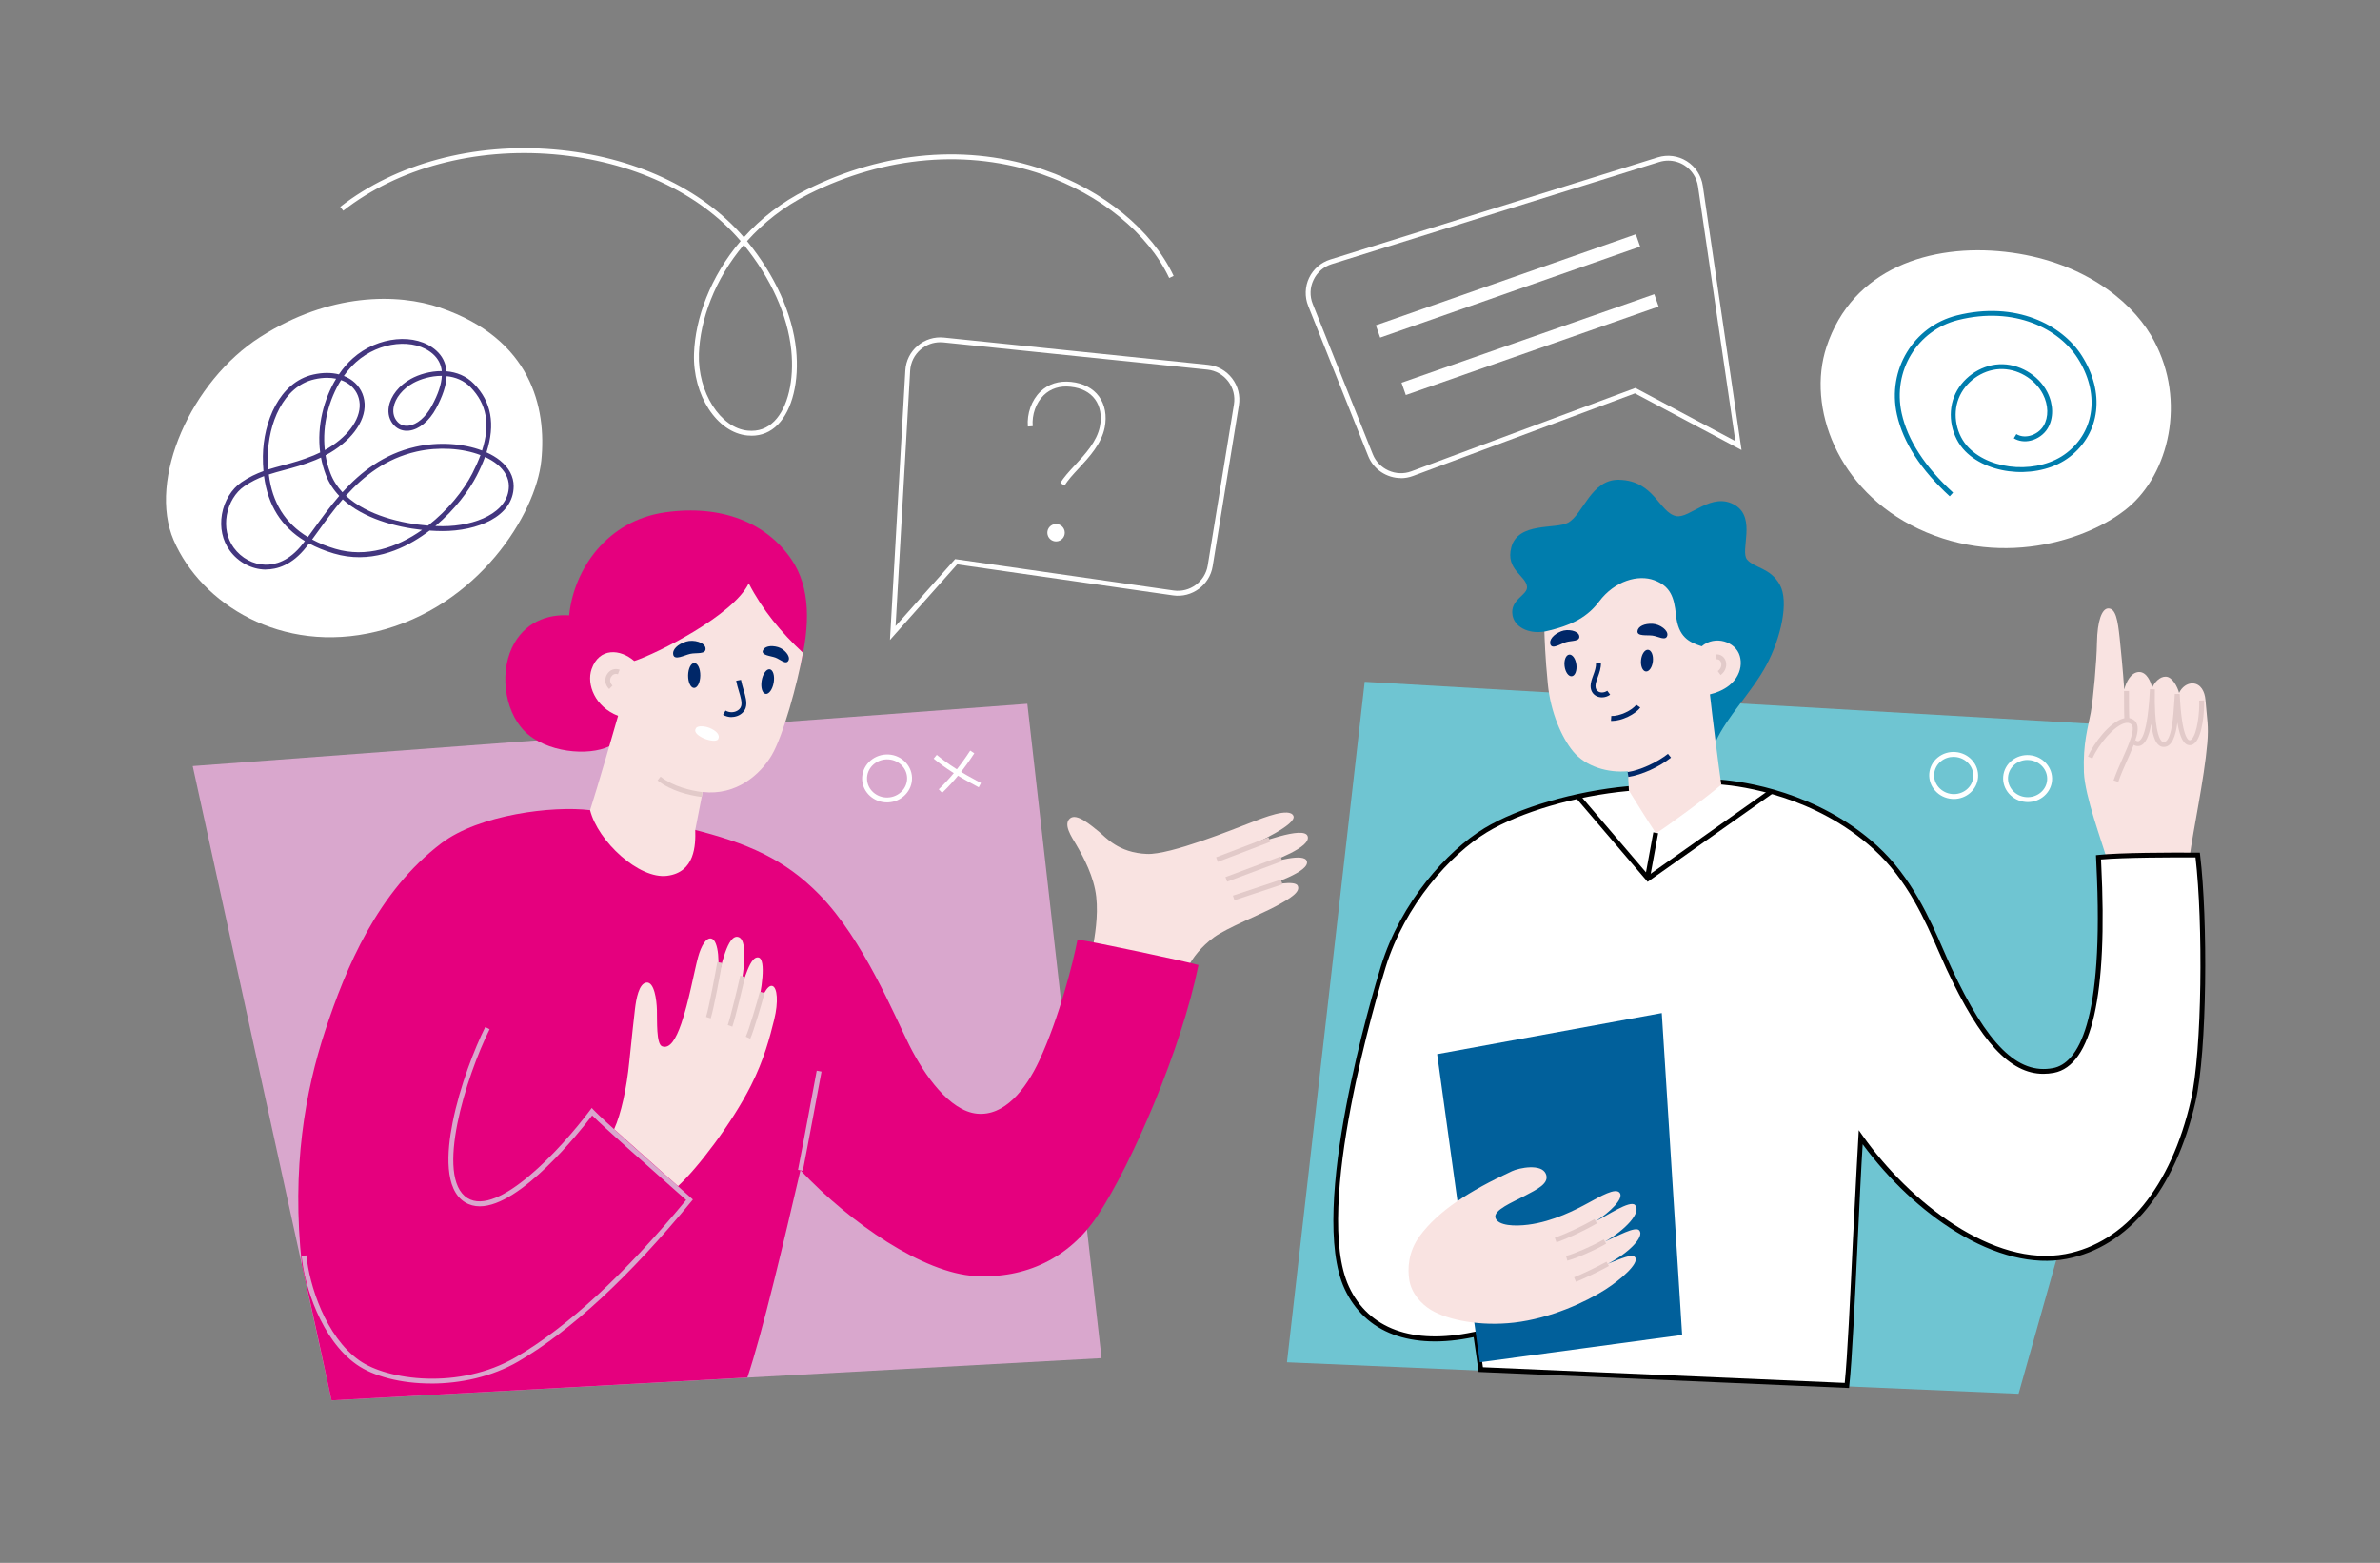 <?xml version="1.0" encoding="UTF-8"?>
<svg id="Layer_2" xmlns="http://www.w3.org/2000/svg" version="1.1" viewBox="0 0 5000 3283.7">
  <rect x="0" y="0" width="5000" height="3283.7" fill="#808080" stroke="none"/>
  <!-- Generator: Adobe Illustrator 29.5.1, SVG Export Plug-In . SVG Version: 2.1.0 Build 141)  -->
  <defs>
    <style>
      .st0 {
        fill: #43367f;
      }

      .st1 {
        fill: #01609b;
      }

      .st2 {
        fill: #e2cac9;
      }

      .st3 {
        fill: #e5007e;
      }

      .st4 {
        fill: #f9e3e1;
      }

      .st5 {
        fill: #d9a7cd;
      }

      .st6 {
        fill: #fff;
      }

      .st7 {
        fill: #6fc5d2;
      }

      .st8 {
        fill: #007dad;
      }

      .st9 {
        fill: #002768;
      }
    </style>
  </defs>
  <polygon class="st5" points="404.9 1609.6 2158.3 1478.7 2314.2 2853.6 696.5 2942.4 404.9 1609.6"/>
  <path class="st6" d="M1863.4,1685.9c-13.2,0-25.7-4.7-35.4-13.3-10.3-9.1-16.3-21.6-16.8-35.1-1-27.7,21.6-51.2,50.5-52.3,13.9-.6,27.3,4.2,37.5,13.3,10.3,9.1,16.3,21.6,16.8,35.1,1,27.7-21.6,51.2-50.5,52.3-.7,0-1.4,0-2.1,0ZM1863.8,1595.5c-.6,0-1.1,0-1.7,0-23.2.9-41.4,19.5-40.6,41.6.4,10.6,5.1,20.5,13.3,27.8,8.3,7.3,19,11.1,30.3,10.7,23.2-.9,41.4-19.5,40.6-41.6-.4-10.6-5.1-20.5-13.3-27.8-7.8-6.9-17.9-10.7-28.6-10.7Z"/>
  <path class="st6" d="M2056.1,1654.2c-43.4-23-69.9-39.9-94.6-60.3l6.5-7.9c24.1,19.9,50.2,36.5,92.9,59.2l-4.8,9.1Z"/>
  <path class="st6" d="M1979.3,1665.8l-7.1-7.4c24.9-24.1,44.6-48.4,66.1-81.3l8.6,5.6c-21.6,33.2-42.4,58.8-67.6,83.1Z"/>
  <path class="st3" d="M1195.7,1293c9.8-97.3,79.7-198.9,201-216.4,119.4-17.2,213.3,22,265.8,98.4,40.4,58.9,40.2,139.9,17.3,228.1-69.3,27.8-355.1,145.9-392.4,160.7-37.4,24.5-126,21.4-177-19.9-47.8-38.8-62.8-123.7-34.7-183.3,25-53,74.2-70.7,120-67.7Z"/>
  <path class="st4" d="M2296.4,1987.5c3-17.9,11.3-62,6.6-103.4-4.7-42.1-26.2-82.3-42.4-110-9.2-15.6-27.7-42.3-12.5-54.7,13.9-11.3,42.2,13.3,60.4,27.9,14.3,11.5,40.5,44.5,101.3,46.9,49.3,1.9,180.4-51.5,220.6-66.9,23.5-9,79-31.5,86.9-13,7.6,17.6-77.1,57-99.9,66.2,25.1-8.6,121.1-45.9,129.6-24,9.1,23.6-73.2,52.6-95.6,60.9,26.9-7.6,88-25.8,94-8.2,7.6,22.1-76.6,49.2-98.2,56.9,25.5-7.9,73.3-16.7,79-5.3,6.4,12.7-13.3,25.7-46,43.4-31.7,17.1-102.9,45.4-129.6,64.9-26.7,19.5-45.4,43.6-54.7,62.7-27.6-5.6-171.5-36.5-199.6-44.2Z"/>
  <rect class="st2" x="2553.3" y="1777.5" width="117.9" height="10.3" transform="translate(-464.6 1051.5) rotate(-20.9)"/>
  <rect class="st2" x="2572.9" y="1818.6" width="123.7" height="10.3" transform="translate(-472.4 1040.4) rotate(-20.5)"/>
  <rect class="st2" x="2589.1" y="1864.4" width="106.3" height="10.3" transform="translate(-455.1 929.9) rotate(-18.4)"/>
  <path class="st3" d="M1450.7,1741.3c120.3,29.8,198.6,64.4,271.4,139.1,91.8,94.2,156.8,253.1,188.4,316,31.6,62.9,84.5,137.8,142,143.5,57.5,5.7,102.4-50.3,131-111.9,42.2-91,71.7-208.5,80.2-254,34.2,4.8,228.7,46,254.1,53.6-35.8,176.4-139.1,416-211.4,525.6-60,90.9-152.7,133.9-258.3,127.8-107.6-6.2-260.9-109.9-366.5-222.2-33.4,143.4-80.1,342.7-111.5,435.5-1.2,0-873.6,48-873.6,48,0,0-46.1-214.7-62.1-283.9-22.7-204.7,7.5-367.2,48.6-492.5,43.9-133.5,110.2-292.3,244.1-394.1,79.2-60.2,233.7-79.2,312.6-69.6,78.9,9.6,170.8,29.2,211,39.1Z"/>
  <path class="st5" d="M905.7,2906.9c-63.1,0-121-14.9-156.7-40-73.9-52.1-109.5-165-115.4-228.2l10.2-1c5.7,61.3,40,170.6,111.1,220.7,58.6,41.4,209.5,62.7,328.9-6.9,108.6-63.3,228.9-174.4,357.7-330.2-7.9-7-19.4-17.2-33.2-29.4-52.6-46.6-138.5-122.6-164.2-148.2-27,35.3-150.8,190.9-236.2,190.9-11.2,0-21.7-2.7-31.2-8.6-43.4-27-38.1-105.5-26-166.7,15.3-77.5,46.6-157,68.7-201.4l9.2,4.6c-49.3,99-115.8,311.6-46.5,354.8,64.2,39.9,196.4-103.2,257.4-184.5l3.7-4.9,4.2,4.5c18.4,19.6,111.9,102.4,167.8,151.9l40.5,36-3.1,3.8c-130.8,158.8-253.1,272-363.6,336.4-55.6,32.4-121.9,46.5-183.3,46.5Z"/>
  <path class="st4" d="M1290.3,2372.3c14.4-32,26.2-85.1,31.8-141.9,5.7-56.8,9.4-88.3,11.8-109.7,2.5-21.5,8.3-54.6,24.4-56.2,16.1-1.6,21.2,35.5,21.8,57.8.6,22.3-1.6,71.2,10.8,76.1,16.3,6.4,29.3-15.6,40.3-47.4,15.9-45.8,27.3-110.5,35.3-139.9,6.8-24.9,17.4-41.4,27.7-39.2,16,3.4,18.8,55.2,11.3,93.8,9.8-34.7,22.7-103.6,45.6-97,24,6.8,8.4,95.6.3,125.1,13.1-38.7,25-85.8,42.1-82.1,16.9,3.6,6.2,71.6-3,107.4,9.7-22.7,21-51,32.3-47.4,10.2,3.2,12.9,33.4,3.7,70.5-9.2,37.1-21.2,84-48.8,138.6-40.3,79.9-113.1,174.8-153.3,211.4-19.1-16.9-120.5-107.3-134.3-119.9Z"/>
  <path class="st2" d="M1493.1,2139.7l-9.8-3.1c6.4-20.4,20.8-98.3,23.6-115.1l10.1,1.7c-2.9,17.6-17.2,95.3-23.9,116.5Z"/>
  <path class="st2" d="M1538.6,2157.2l-9.7-3.4c5.9-16.8,22.3-85.6,26.2-103.7l10,2.2c-3.4,15.7-20.2,86.6-26.6,104.9Z"/>
  <path class="st2" d="M1576.1,2182.4l-9.3-4.3c6.2-13.4,24.1-73.1,29.4-94.3l10,2.5c-5.4,21.3-23.4,81.8-30.1,96.1Z"/>
  <path class="st4" d="M1572.9,1225.5c29.2,56.5,68.5,103.7,114.1,146.1-12.1,65.8-41.7,174.3-65.6,214.9-24,40.5-74.3,85.7-145.2,77.5-3.3,15.9-12.8,65.6-15.6,79.9.9,31.5-.3,88.8-59.1,96.2-59.2,7.5-145.3-72.5-161.8-137.8,14.9-46,52.4-175.7,58.8-198.3-48.3-18.6-66.8-66-55.6-98.2,15.9-45.8,60.5-42.5,89.5-17,46.5-15,208.5-95.9,240.6-163.2Z"/>
  <path class="st2" d="M1279.9,1447.9c-10.4-9.9-9.8-22.9-4.5-31.4,5.8-9.3,16.4-13.1,26.4-9.4l-3.6,9.6c-6.5-2.4-11.6,1.1-14.2,5.2-2.9,4.6-3.8,12.2,2.8,18.5l-7.1,7.5Z"/>
  <ellipse class="st9" cx="1458.3" cy="1419.1" rx="26.2" ry="12.8" transform="translate(21.6 2860.1) rotate(-89.3)"/>
  <ellipse class="st9" cx="1613.3" cy="1432.7" rx="26.2" ry="12.8" transform="translate(-73.6 2778) rotate(-80.2)"/>
  <path class="st9" d="M1414.4,1375.9c3.1,12.1,23,.8,35.7-2.1,12.7-3,33.6,2,32.1-11.9-1.3-12.1-24.8-18.8-40.7-13.9-18.1,5.5-29.8,17.1-27,27.9Z"/>
  <path class="st9" d="M1602.6,1367c-3.3,9.9,15.8,10.9,26.1,14.5s22.8,16.5,27.9,6.1c4.5-9.1-9-24.3-22.4-28.1-15.2-4.3-28.7-1.3-31.5,7.5Z"/>
  <path class="st9" d="M1536.9,1506.7c-6.2,0-12.4-1.6-17.9-4.8l5.2-8.9c6.6,3.8,14.7,4.5,21.8,1.7,5.6-2.2,9.6-6.1,11-10.9,2.4-7.7-1.1-19.6-4.9-32.2-2.1-7-4.2-14.2-5.5-21.3l10.1-1.9c1.2,6.6,3.3,13.5,5.2,20.2,4.2,14.1,8.1,27.4,4.8,38.1-2.4,7.7-8.6,14.1-17.1,17.4-4.1,1.6-8.4,2.4-12.8,2.4Z"/>
  <path class="st6" d="M1462.4,1529.6c4.6-5.9,20.4-3.5,28.7,0,12.3,5.3,22.9,13.9,17.5,23.5-3.8,6.7-23.7,1.9-33.8-3.5-10.1-5.4-18.2-12.5-12.3-20.1Z"/>
  <path class="st5" d="M1686.6,2459.9l-10.1-2c9.4-46.9,36.2-191.7,39.3-208.3l10.1,1.9c-3.1,16.6-29.9,161.4-39.3,208.5Z"/>
  <path class="st2" d="M1474.4,1674.5c-26.6-3.5-64.2-12.3-93-34.7l6.3-8.1c26.9,21,62.7,29.3,88,32.6l-1.3,10.2Z"/>
  <path class="st6" d="M925.6,646.8c190,65.4,223.1,209.1,211.6,321.1-11.6,112-132.3,307.2-346.4,359.1-200.3,48.6-368.3-58.8-425.8-191.6-55.5-128.2,36.9-334.8,181.4-427.1,145.8-93.2,288.2-92.8,379.2-61.6Z"/>
  <path class="st0" d="M558.8,1196.7c-.5,0-.9,0-1.4,0-28.9-.5-56.8-15.4-74.7-39.9-15.4-21.2-21.2-48.3-16.4-76.4,4.8-27.9,20.2-53,41-67.2,15.9-10.9,31-17.9,46.2-23.4-.9-10-1.3-20.4-1.2-31.3.8-71.5,34.3-155.6,106-171.6,19.4-4.3,37.7-4.4,53.7-.3,8.8-13,18.6-24.4,29.1-33.7,52.4-46.8,132.7-54.4,175.2-16.5,13.1,11.7,20.3,26.3,21.7,43.7,20.7,1.8,41.4,9.5,57.8,26.4,36.5,37.5,45.2,84.9,26.2,143.9,10.7,4.8,20.2,10.5,28.4,17,18.9,15.2,28.8,33.9,28.7,54.2-.4,64.7-77.6,94.2-149.2,94.2-8.4,0-17.7-.3-27.5-1-5.2,4-10.5,7.8-16,11.5-43,29.1-110,59-185.2,36.6-19.2-5.7-36.4-12.7-51.9-21.1-1.9,2.5-3.8,5-5.7,7.4-30.3,38.9-62.7,47.3-85,47.3ZM554.8,1000.3c-13.8,5.1-27.3,11.7-41.6,21.4-18.6,12.7-32.3,35.3-36.7,60.5-4.4,25.3.8,49.7,14.6,68.6,16,21.9,40.8,35.3,66.5,35.7,20,.3,49.8-7,78.1-43.4,1.6-2.1,3.2-4.1,4.8-6.3-49.4-29.9-77.8-75.1-85.8-136.5ZM655.8,1133.5c14.5,7.8,30.6,14.3,48.5,19.6,64.7,19.3,129.4-2.3,182.4-39.7-55.4-6-123.2-24.1-166.7-64.3-19,21.9-35.5,44.8-50.8,65.9-4.6,6.3-9,12.5-13.4,18.4ZM564.7,996.8c7.3,59.3,34.4,102.8,82.1,131.6,4.6-6.2,9.3-12.7,14.1-19.4,15.6-21.5,32.4-44.7,51.8-67.1-12.1-12.7-21.8-27.4-28.2-44.3-4.5-11.9-7.9-24.1-10.1-36.3-3.7,1.7-7.4,3.4-11.2,5-24.9,10.3-47,16.2-66.5,21.4-11.1,3-21.6,5.8-31.9,9.2ZM914.6,1105.3c5.4.2,10.6.3,15.5.3,68.8,0,138.6-28.9,138.9-84,.1-17.1-8.5-33-24.8-46.2-7.3-5.9-15.8-11-25.3-15.3-4.6,12.6-10.4,25.7-17.4,39.3-15.5,30.1-45.4,71.2-86.9,105.9ZM726.8,1041.6c44.5,41.3,116.7,58.3,172.3,62.8,41.3-32.1,74.4-73.1,93.2-109.7,6.9-13.5,12.6-26.3,17.1-38.5-37.9-14.5-88-17.8-134.2-7.4-64.6,14.6-111.2,51.5-148.5,92.8ZM683.9,956.5c2.1,12.6,5.4,25.2,10.1,37.5,5.8,15.3,14.6,28.7,25.4,40.3,38.3-42.3,86.4-80.3,153.5-95.5,47.8-10.8,99.9-7.4,139.8,7.8,17.8-55.1,9.7-98-24.1-132.9-14.3-14.7-32.2-21.5-50.3-23.3-.9,19.5-8.3,42-22.1,67.6-14.5,26.8-35.6,44.2-56.6,46.8-12.6,1.5-24-2.6-32.2-11.6-9.3-10.2-13.1-23.9-10.6-38.6,3.8-22.6,21.6-45.1,46.6-58.7,16.2-8.9,40.1-16.4,64.7-16.2-1.5-14.2-7.6-26-18.3-35.6-38.8-34.6-112.8-27-161.6,16.5-9.2,8.2-17.9,18.1-25.8,29.3,6.5,2.6,12.6,5.9,18,10,15.4,11.6,24.5,28.7,25.6,48.1,2.2,38.8-30.7,81.4-82,108.6ZM687.2,793.8c-8.4,0-17.3,1-26.5,3.1-66.3,14.8-97.2,94.2-98,161.7-.1,9.6.2,18.8.9,27.8,9.8-3.1,19.8-5.8,30.3-8.6,20.1-5.4,40.9-11,65.2-21,4.6-1.9,9.1-3.9,13.5-6.1-7.2-55.7,7.7-112.3,33.5-155-6-1.3-12.4-1.9-19-1.9ZM716.5,798.6c-25.1,40-40,93.8-34.1,147.1,45.9-25.3,75.1-63.1,73.2-97.2-.9-16.3-8.6-30.7-21.5-40.5-5.2-4-11.2-7.1-17.6-9.4ZM927.7,789.7c-22.5,0-44.5,6.8-59.5,15-22.3,12.2-38.1,31.9-41.4,51.4-1.9,11.7.9,22,8.1,30,6,6.6,14.1,9.5,23.4,8.3,17.7-2.2,35.9-17.7,48.8-41.5,13.3-24.5,20.3-45.5,21.1-63.2-.2,0-.3,0-.5,0Z"/>
  <path class="st6" d="M4518.4,703.8c75,125.5,42.6,279.6-39.8,355.8-75.8,70-265.8,137.8-448.4,51.4-170.8-80.8-234.6-256-193.1-382,54.4-165.4,219.3-217.4,375.5-199.9,157.7,17.7,260.6,99,305.8,174.7Z"/>
  <path class="st8" d="M4096.2,1042.9c-60.8-55.6-98.2-113.5-111.1-172.1-20.7-93.9,34.7-185.3,126-208.1,124.1-31,221.1,20,262.2,84.3,49.5,77.4,39.4,162.9-25.1,212.9-60.8,47-167.5,41.2-219.6-11.9-28.6-29.2-38.3-76.2-23.4-114.4,14.9-38.1,53.8-66.2,94.7-68.2,40.8-2.1,82.4,21.9,101.1,58.3,13.3,25.9,13.6,55.1.9,76.3-7.5,12.5-20.7,22.1-35.4,25.7-12.9,3.2-25.6,1.4-35.8-4.8l5.4-8.8c7.9,4.8,17.8,6.1,28,3.6,12.1-3,23-10.8,29.1-21,10.9-18.2,10.4-43.6-1.3-66.4-16.9-32.9-54.5-54.7-91.4-52.8-37,1.9-72.2,27.2-85.7,61.7-13.5,34.5-4.8,77,21.1,103.4,48.8,49.8,148.9,55.1,205.9,10.9,60.1-46.5,69.3-126.6,22.8-199.2-39.2-61.2-132-109.6-251-79.9-86,21.5-138,107.5-118.5,195.9,12.5,56.5,48.8,112.5,108,166.7l-6.9,7.6Z"/>
  <g>
    <path class="st6" d="M1869.7,1344.3l32.3-566c1.2-20.3,10.3-38.7,25.8-51.8,15.5-13.2,35.1-19.3,55.3-17.2l554.5,57.2c20.4,2.1,38.4,12.2,50.9,28.5,12.4,16.3,17.5,36.4,14.2,56.6l-55.1,338.4c-6.4,39.3-43.7,66.7-83.1,61l-453.6-65.2-141,158.6ZM1975.2,719.1c-15,0-29.3,5.3-40.9,15.1-13.3,11.3-21.2,27.2-22.2,44.6l-30.6,536.6,125.1-140.7,459.1,66c33.9,4.9,66-18.7,71.5-52.5l55.1-338.4c2.8-17.4-1.5-34.7-12.2-48.7-10.7-14-26.3-22.7-43.8-24.5l-554.5-57.2c-2.2-.2-4.4-.3-6.7-.3Z"/>
    <path class="st6" d="M2236.6,1020.1l-8.9-5.1c6.8-12,18.4-24.4,30.6-37.6,21.6-23.3,46.1-49.7,52.4-81.3,4.4-22,.7-42.3-10.3-57.3-10.8-14.7-28.4-23.8-51.1-26.2-22.6-2.5-42.1,3.7-56.6,17.8-16.2,15.8-25.1,40.7-23.1,65l-10.2.8c-2.2-27.3,7.8-55.4,26.1-73.2,16.8-16.3,39.2-23.4,64.9-20.6,25.6,2.8,45.7,13.3,58.3,30.4,12.7,17.4,17,40.6,12.1,65.4-6.8,34.4-32.4,62-54.9,86.3-11.8,12.7-23,24.7-29.2,35.7Z"/>
    <circle class="st6" cx="2218.8" cy="1118.3" r="18.3" transform="translate(-201.9 558.3) rotate(-13.7)"/>
  </g>
  <polygon class="st7" points="2867 1432.5 4633.5 1534.6 4240.7 2928.4 2703.7 2862.3 2867 1432.5"/>
  <path class="st4" d="M4429.2,1814.7c-14-48.9-49.2-141-51.2-192.2-2.3-61.5,8.9-95,14.3-124.7,5.4-29.6,12.4-107.4,13.1-147.7.8-45.8,10.4-71.2,23.5-71.7,16.3-.6,20.3,26.3,24.1,61.1,2.6,24.4,6.8,67.3,9.7,109.3,3.9-16,14.3-36.3,30.9-36.8,16.5-.4,24.9,20.7,27.8,32.8,5.5-12.1,16.2-23.2,28.3-23.1,14.2.1,25.1,22,28.2,34.2,5.5-11.7,16.7-20.8,29.3-20,16.4,1,24.7,17.3,26.1,34.4,3.3,41.1,7,54.3,3.9,91.1-6.4,75.2-29.8,182.9-37.4,240.4-33.5,5-139,13.9-170.6,12.9Z"/>
  <path class="st2" d="M4450,1642.9l-9.7-3.2c4.7-14.2,11.8-30.1,18.6-45.4,13.4-30.2,28.7-64.5,18.3-72.8-3.5-2.8-7.9-3.5-13.3-2.1-22.5,5.6-55.1,44.5-68.1,74.2l-9.4-4.1c12.3-28.1,46.1-72.8,75-80.1,8.5-2.1,16.2-.7,22.2,4,16.7,13.2,1.9,46.5-15.2,85-6.7,15.1-13.7,30.7-18.2,44.5Z"/>
  <path class="st2" d="M4463.2,1513.9c-.9-14.8-.9-33.8-.9-49.1,0-4.9,0-9.3,0-12.9h10.3c0,3.5,0,7.9,0,12.9,0,14.3,0,34,.9,48.5l-10.3.6Z"/>
  <path class="st2" d="M4545.6,1569.4c-.1,0-.2,0-.3,0-4.4,0-8.3-1.9-11.8-5.4-6.7-6.9-11.4-21.2-14.1-42.8-3.7,19.7-9.1,35.3-17.2,42.2-3.7,3.1-8,4.6-12.4,4.1-3.7-.4-7.1-1.8-10-4.3l6.6-7.9c1.4,1.2,2.9,1.8,4.5,2,1,.1,2.7,0,4.7-1.7,15.7-13.4,19.8-84.3,21.1-107.6l10.3.4c-1.6,80.2,8.1,102.4,14,108.5,2,2,3.5,2.3,4.5,2.3,0,0,0,0,.1,0,16.9,0,20.5-56.7,22.4-87.2.3-5,.6-9.7.9-14h10.3c4.4,92.4,18.1,97.4,21,97.4s0,0,0,0c.5,0,2.1,0,4.4-2.5,11.3-12.1,16.6-55.3,15.5-80.9l10.3-.5c1,22.9-3.3,72.3-18.2,88.4-3.5,3.7-7.4,5.7-11.6,5.8-12.3.3-20.9-14.7-26.2-47.6-3.8,28.1-11.2,51.3-28.7,51.3Z"/>
  <g>
    <path class="st6" d="M3615.6,1643.3c94.8,7.8,224.6,46.5,324.5,137.5,85.8,78.1,123,186.8,154.5,254.3,68.2,146.1,134,230.4,219.5,214.1,124.1-23.6,96.4-399.4,94.6-447.9,44.6-5,160.4-5.2,208.4-4.8,16,132.1,15.1,409.9-9.4,516.7-39.9,174.1-133.4,301.3-267.1,326.7-144.6,27.4-321.2-94.8-431.3-250.5-8.5,122.4-19.3,434.5-29.1,521.7l-769.2-33.3c-4-29.6-6-44.1-10.7-74.4-23.1,4.5-201.9,50.4-270.7-97.4-68.8-147.8,34-536.7,76.7-674.9,42.8-138.2,143.6-243.2,214.7-286.3,75.7-45.9,196.8-78.2,299.5-87.7,59.4-5.5,128.8-19.2,195.3-13.7Z"/>
    <path d="M3884.6,2916.3l-778.3-33.7s-6.3-46.7-10.4-73.2c-131.6,27.6-227.8-8.4-271.1-101.3-77.9-167.5,60.5-626.8,76.5-678.6,41.5-134,138.8-241.8,216.9-289.2,71.6-43.4,190-78.1,301.7-88.4,16-1.5,32.4-3.5,49.9-5.7,47.8-5.9,97.2-12.1,146.3-8,45.2,3.7,202.3,24.7,327.5,138.8,72.4,66,111.2,154.7,139.5,219.6,5.7,13,11,25.3,16.2,36.4,75.7,162.2,139.6,225.3,213.8,211.2,50.9-9.7,108-92,91-429-.3-5.8-.8-18.4-.8-18.4l4.7-.5c44.1-4.9,156-5.3,209-4.8h4.5s.5,4.5.5,4.5c16.5,136.2,14.9,412.1-9.5,518.5-42.5,185.4-141.3,305.9-271.2,330.6-69.4,13.2-149.7-6.6-232.2-57.2-71.6-43.9-140.7-108.8-195.9-183.7-3.2,50.3-6.7,124.3-10.4,202.3-5.9,124.7-12,253.6-17.8,305.4l-.5,4.8ZM3115.4,2872.7l760.1,32.9c5.6-54.3,11.5-179.1,17.2-299.9,4.1-85.7,12.3-231.1,12.3-231.1l8.3,11.8c98.9,139.8,274.4,277.2,426.2,248.4,125.7-23.8,221.5-141.5,263.1-322.8,23.9-104.3,25.7-373.5,9.8-510.5-44.3-.3-151.8,0-198.5,4.3l.4,8.7c13.9,276.5-19.5,424.4-99.4,439.6-7.5,1.4-14.8,2.1-22.1,2.1-70.3,0-132.2-67.5-203-219.1-5.2-11.2-10.6-23.5-16.3-36.6-29.5-67.5-66.2-151.6-137-216.1-122.8-111.9-277.1-132.5-321.4-136.2-48-4-96.9,2.1-144.2,8-17.5,2.2-34.1,4.2-50.2,5.7-110.2,10.2-226.9,44.3-297.3,87-76.4,46.3-171.7,152-212.4,283.4-15.9,51.4-153.3,507.2-77,671.2,41.1,88.4,133.7,122.3,260.7,95.4,1.8-.4,9.6-1.9,9.6-1.9l.8,5.3c4.5,28.7,6.5,43,10.2,70.2Z"/>
  </g>
  <polygon points="3461.4 1852.8 3311.2 1677 3319 1670.3 3463.2 1839 3718.7 1658.5 3724.6 1666.9 3461.4 1852.8"/>
  <rect x="3422.7" y="1793.2" width="96.7" height="10.3" transform="translate(1074.3 4886.7) rotate(-79.6)"/>
  <polygon class="st1" points="3019.2 2214.9 3491.1 2128.5 3533.9 2804.8 3108.8 2862.3 3019.2 2214.9"/>
  <path class="st4" d="M3175.2,2461.2c17.9-8.3,62.6-16.2,72.1,4.6,9.5,20.7-19.1,33.4-44,46.7-24.9,13.3-67.2,30.1-61.5,46.6,5.7,16.5,40.7,17.7,68.8,14.1,52.8-6.7,101.4-32.4,125.4-45.4,26.4-14.3,58-33.1,66.8-21.6,9.2,12-20.6,40.9-50.8,59.9,21.4-10.2,72.7-45.6,83-34.2,14.1,15.6-20.3,52.1-63.2,76.8,25.8-11.3,63.7-32.9,72-23.7,12,13.3-22.9,48.3-66.3,70.5,29.5-11.5,52.2-22.4,58-13.3,7.8,12.4-29.7,46-62.6,67-42,26.8-115.4,60.8-191.9,69.7-70,8.1-138.7-4.8-174.8-26.7-20.6-12.5-40.8-34.7-45.4-62.3-3.9-23.8-2.7-59.6,21.6-92.6,38.8-53,104.7-95.3,192.9-136Z"/>
  <path class="st2" d="M3269.9,2610.3l-3.5-9.6c26-9.5,59.5-25.2,83.4-39.2l5.2,8.9c-24.7,14.4-58.1,30.1-85,40Z"/>
  <path class="st2" d="M3292.7,2648.8l-2.7-9.9c19-5.1,56-21.3,79.2-34.7l5.1,8.9c-24.2,14-61.6,30.3-81.6,35.7Z"/>
  <path class="st2" d="M3310.8,2693.2l-3.9-9.5c16.2-6.6,45.5-20.3,68.1-32.7l5,9c-22.9,12.6-52.7,26.6-69.2,33.2Z"/>
  <path class="st6" d="M4260.1,1685.2c-1.5,0-2.9,0-4.4-.2-28.3-2.3-49.5-26.3-47.3-53.4,2.2-27.1,27-47.3,55.3-45,28.3,2.3,49.5,26.3,47.3,53.4-2.1,25.7-24.5,45.2-50.9,45.2ZM4259.3,1596.7c-21.1,0-39,15.4-40.7,35.8-1.7,21.5,15.2,40.5,37.9,42.3,22.6,1.8,42.5-14.1,44.2-35.6,1.8-21.5-15.2-40.5-37.9-42.3-1.2,0-2.4-.1-3.6-.1Z"/>
  <path class="st6" d="M4104.8,1678.7c-1.5,0-2.9,0-4.4-.2-13.6-1.1-26.1-7.2-35-17.3-9-10.1-13.3-22.9-12.3-36.1,1.1-13.2,7.4-25.1,17.9-33.6,10.4-8.5,23.7-12.5,37.3-11.4,13.6,1.1,26.1,7.2,35,17.3,9,10.1,13.3,22.9,12.3,36.1-2.1,25.7-24.5,45.2-50.9,45.2ZM4104,1590.2c-9.7,0-19,3.2-26.4,9.3-8.3,6.7-13.3,16.1-14.2,26.5-.8,10.4,2.6,20.5,9.7,28.4,7.2,8,17.2,13,28.2,13.9,22.6,1.8,42.4-14.1,44.2-35.6l5.1.4-5.1-.4c.8-10.4-2.6-20.5-9.7-28.4-7.2-8-17.2-13-28.2-13.9-1.2,0-2.4-.1-3.6-.1Z"/>
  <path class="st8" d="M3401.9,1008.1c73.6,1.9,83.6,68.4,119.1,76.2,28.8,6.3,75.3-53.4,125-22.4,43.8,27.3,9.1,95.5,24.3,113.7,15.3,18.2,48.6,16.9,68.7,52.7,20.1,35.7,2,113.1-28.2,169.4-30.2,56.4-84,109.2-106.5,160.9-50.3-35.6-337-209.5-359.8-231.6-35.2,5.5-62.6-10.6-66.9-34-6.2-33.6,32.1-42.2,30.4-60.2-2.3-23.9-45.5-35.5-33-82.8,14.1-53.8,93-37.6,119-51.7,32.5-17.7,48.1-91.8,107.9-90.3Z"/>
  <path class="st4" d="M3244.5,1327.1c62-13.4,92.5-33.5,115.1-63.5,32.7-43.3,82-57.1,115.8-44.5,34.1,12.7,41.8,36,45.5,72.6,4.7,46.8,27.4,57.7,54.1,66.2,27.8-23.7,71.2-10.2,80,20.3,8.3,28.7-7.7,67.4-62.7,80.7,4,37.9,19.3,160.1,23.9,189.7-32.9,28.5-111.9,86.3-137.2,102.3-19.1-28.5-44.3-69.7-56.9-89.8-1.2-15.1-1.4-29.7-1.9-40.7-42.3,3.9-88.8-9.5-115.4-41.7-23.6-28.6-47.2-81.7-53-140.9-5.9-59.2-6.8-97.2-7.3-110.7Z"/>
  <path class="st2" d="M3614.7,1418.4l-6-8.4c7.3-5.2,8.7-12.9,6.9-18.2-.7-2.1-3-6.9-9.4-6.6l-.4-10.3c9-.3,16.5,4.9,19.5,13.6,3,8.9.9,21.6-10.7,29.9Z"/>
  <path class="st9" d="M3420.9,1632.4l-1.5-10.2c26.1-3.9,61.7-20.1,84.7-38.4l6.4,8c-24.6,19.7-61.4,36.3-89.6,40.6Z"/>
  <ellipse class="st9" cx="3300.2" cy="1395.1" rx="12.5" ry="22.9" transform="translate(-146.3 415.6) rotate(-7)"/>
  <ellipse class="st9" cx="3459.2" cy="1387.7" rx="22.9" ry="12.5" transform="translate(1724.1 4686.3) rotate(-84.1)"/>
  <path class="st9" d="M3257.2,1354.1c3.8,10.8,21-1.1,32.3-4.8s30.7-.9,28.2-13.4c-2.2-10.9-24.1-15.1-38.2-9.4-16,6.5-25.7,18-22.3,27.6Z"/>
  <path class="st9" d="M3440.1,1326c-1.2,11.4,19.5,7.9,31.3,9.4,11.8,1.4,28.2,12.2,31.3,0,2.7-10.8-15.4-23.9-30.6-24.7-17.3-1-30.9,5.3-32,15.4Z"/>
  <path class="st9" d="M3365.4,1465.2c-4.1,0-8.1-.9-11.6-2.7-7.7-3.9-12.2-11.6-12.2-21.1,0-7.3,2.7-14.7,5.5-22.5,3.1-8.4,6.2-17.2,5.9-25.8l10.3-.4c.4,10.7-3.3,20.8-6.5,29.7-2.5,6.9-4.9,13.5-4.9,19,0,5.7,2.3,9.8,6.6,12,5.3,2.7,12.8,1.8,18.1-2.1l6.1,8.3c-5.1,3.7-11.2,5.6-17.2,5.6Z"/>
  <path class="st9" d="M3386.9,1514.6c-.8,0-1.7,0-2.5,0l.7-10.3c16.2,1,44.1-11.6,52.3-23.6l8.5,5.8c-9.8,14.3-39.2,28.2-59,28.2Z"/>
  <g>
    <path class="st6" d="M2943.1,1004.5c-29.3,0-57.3-17.7-68.7-46.2l-126.1-315.6c-7.6-19-6.9-40.5,1.9-58.9,8.8-18.5,25-32.5,44.6-38.6l1.5,4.9-1.5-4.9,687.8-214.5c20.6-6.4,42.8-3.5,61.1,8,18.2,11.5,30.5,30.3,33.6,51.6l81.4,555.3-223.9-119.1-466.4,173.6c-8.3,3.1-16.9,4.6-25.3,4.6ZM3504.5,337.5c-6.3,0-12.7,1-18.9,2.9l-687.8,214.5c-17,5.3-30.7,17.1-38.3,33.2-7.7,16.1-8.3,34.1-1.6,50.7l126.1,315.6c12.7,31.7,48.9,47.8,80.9,35.9l470.8-175.2,210,111.7-78.5-535.2c-2.7-18.4-13.2-34.5-28.9-44.4-10.2-6.4-21.9-9.7-33.7-9.7Z"/>
    <rect class="st6" x="2878.4" y="585.2" width="578.7" height="27.4" transform="translate(-19.6 1082.5) rotate(-19.3)"/>
    <rect class="st6" x="2933.3" y="712.8" width="562.7" height="27.4" transform="translate(-59.7 1100.9) rotate(-19.3)"/>
  </g>
  <path class="st6" d="M1578.8,915.4c-2.8,0-5.7-.1-8.7-.4-63.8-6-115.1-84.8-112.1-172.1,2.5-73.4,34.1-161.8,98-236.5-86.5-101.8-229.2-168.1-392.3-182.1-166.5-14.3-327.9,28.9-442.6,118.4l-6.3-8.1c116.8-91.1,280.7-135,449.8-120.5,165.2,14.2,309.9,81.3,398.2,184.5,34.7-38.7,78.4-73.5,131.6-100,163.3-81.7,340.6-96.5,499.2-41.7,124.7,43,226.4,126.3,272,222.8l-9.3,4.4c-44.5-94-144-175.3-266.1-217.5-156-53.9-330.5-39.2-491.3,41.2-52.4,26.2-95.4,60.5-129.5,98.8,58.8,71.8,95.3,152.6,103.1,227.9,6.8,66.5-7.9,126.9-38.4,157.7-15.3,15.5-33.9,23.3-55.4,23.3ZM1562.7,514.4c-61.5,72.5-91.9,157.9-94.4,228.9-2.8,80.7,45.2,156.2,102.7,161.5,21.9,2.1,40.7-4.6,55.8-19.9,28.4-28.7,42-85.9,35.5-149.4-7.5-72.9-42.8-151.2-99.7-221.1Z"/>
</svg>